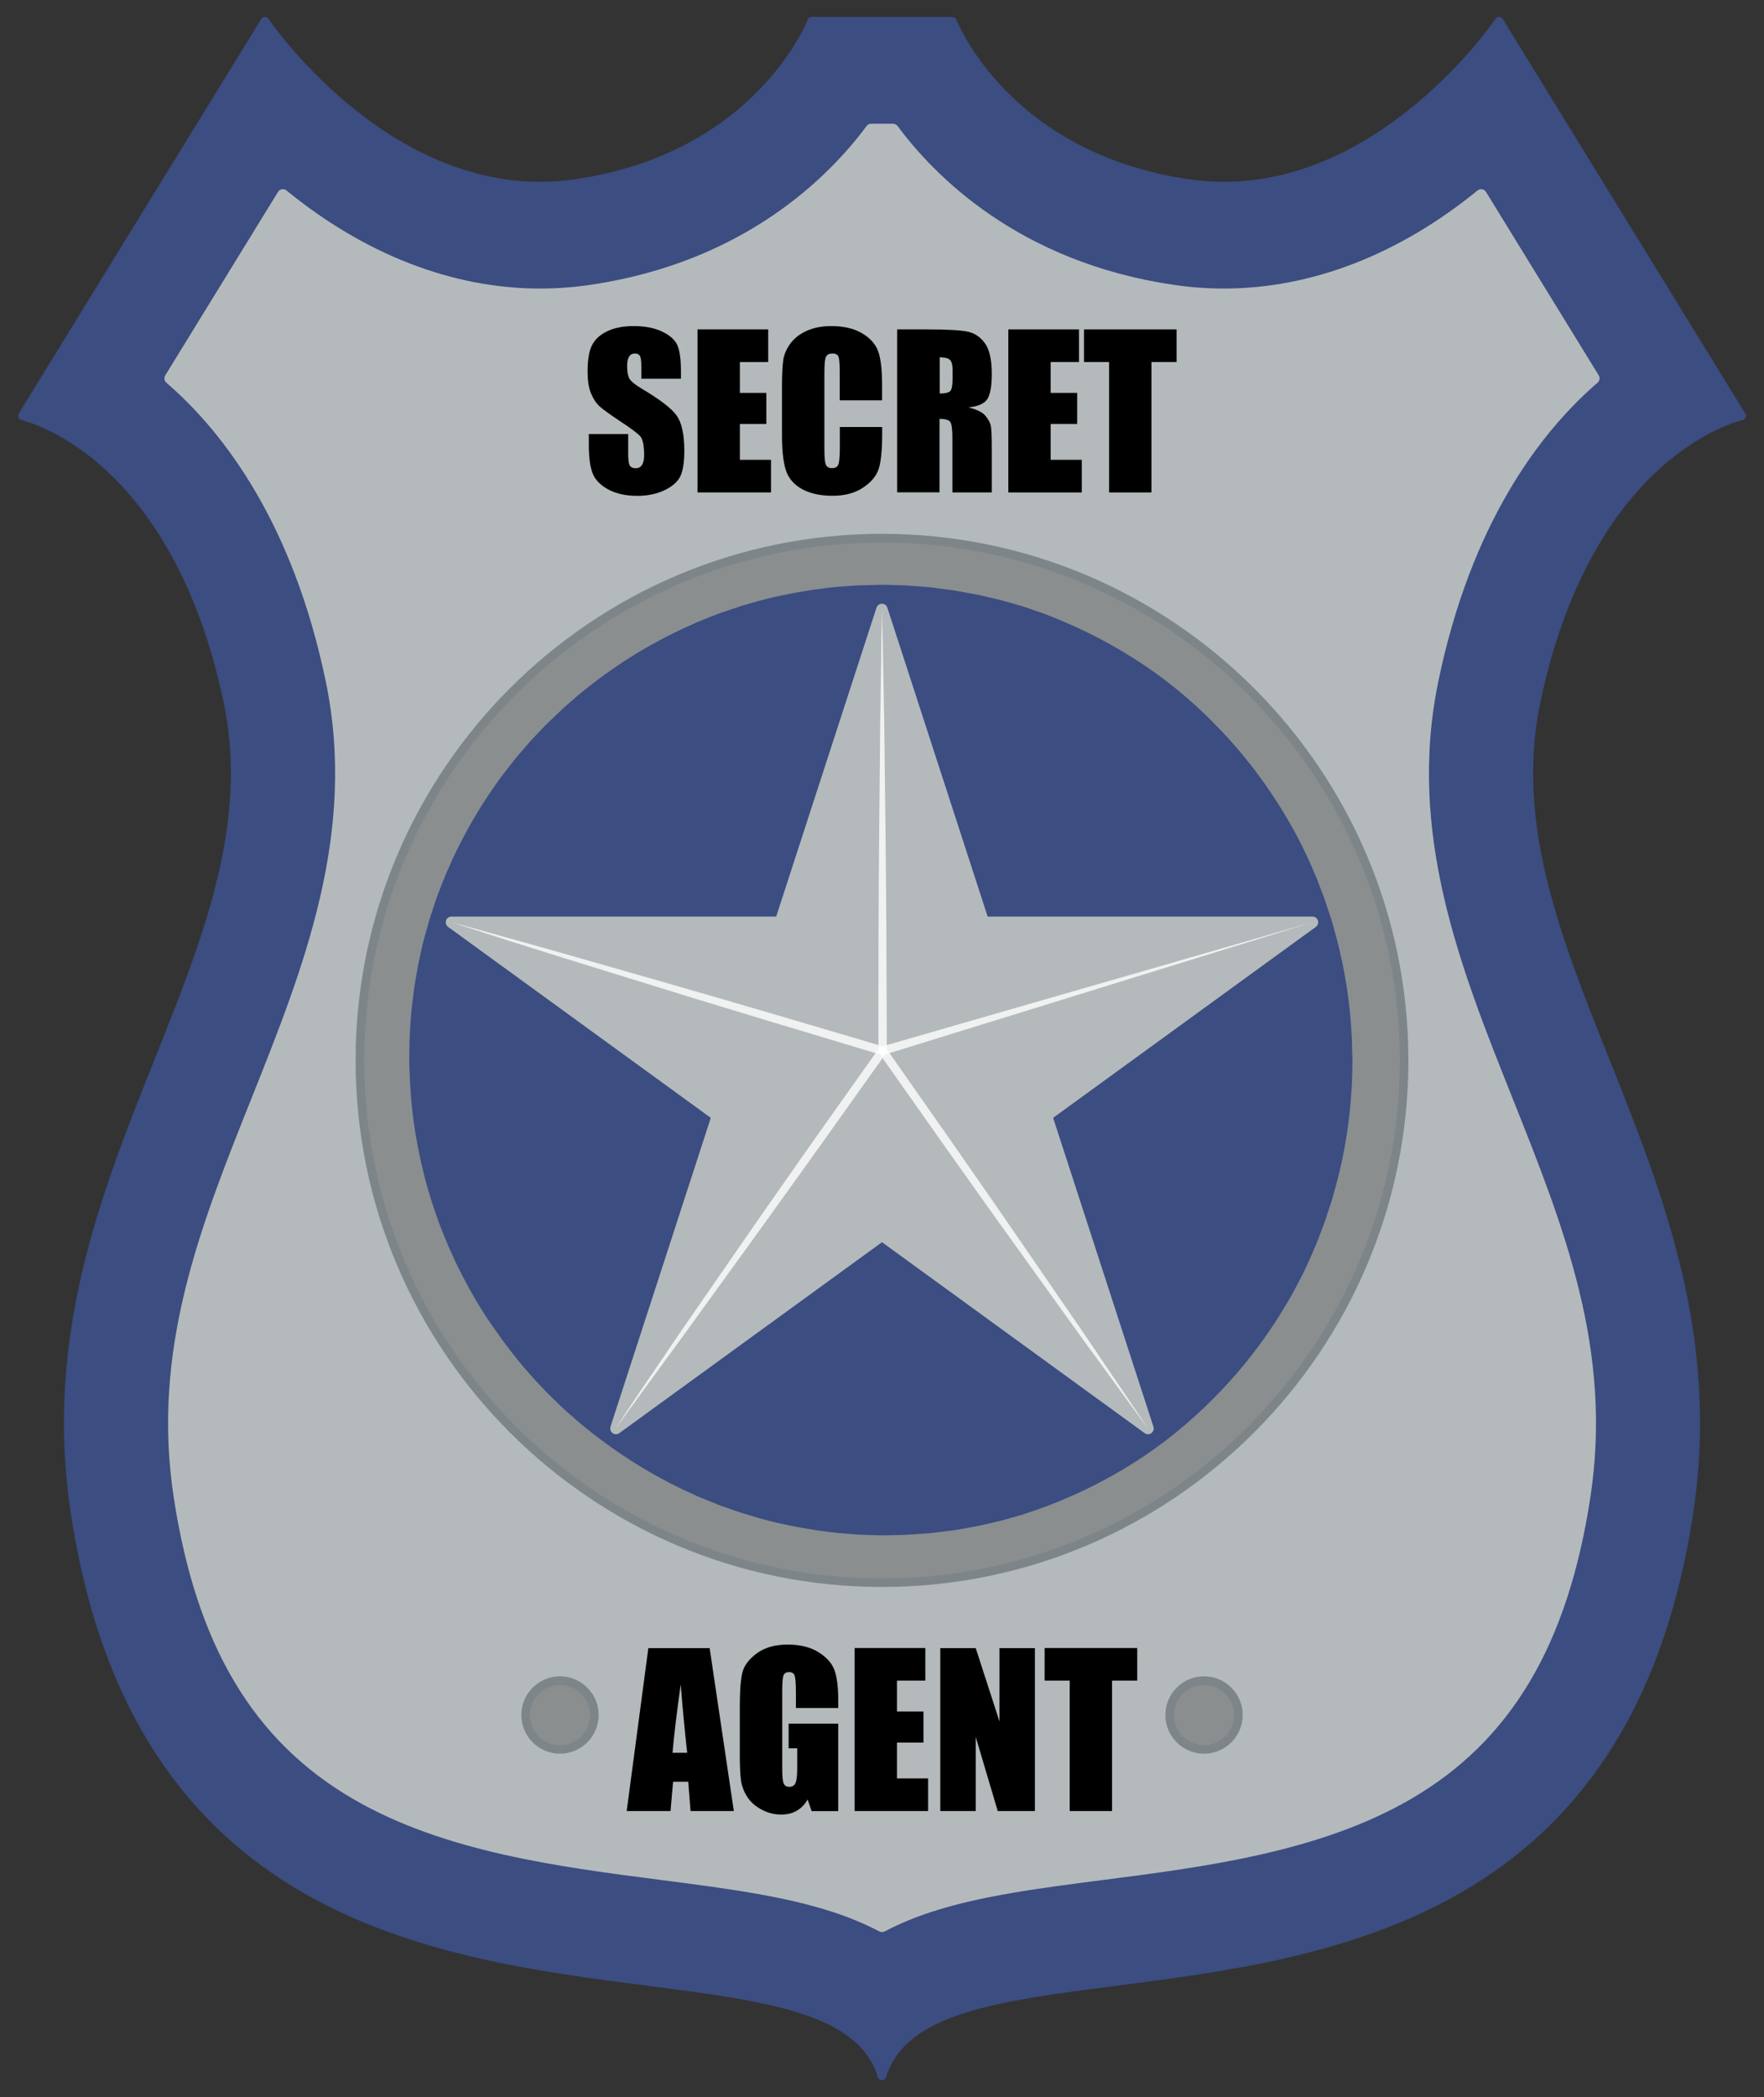 <?xml version="1.0" encoding="utf-8"?>
<!-- Generator: Adobe Illustrator 17.0.1, SVG Export Plug-In . SVG Version: 6.00 Build 0)  -->
<!DOCTYPE svg PUBLIC "-//W3C//DTD SVG 1.1//EN" "http://www.w3.org/Graphics/SVG/1.1/DTD/svg11.dtd">
<svg version="1.1" xmlns="http://www.w3.org/2000/svg" xmlns:xlink="http://www.w3.org/1999/xlink" x="0px" y="0px" width="2012px"
	 height="2391.2px" viewBox="0 0 2012 2391.2" enable-background="new 0 0 2012 2391.2" xml:space="preserve">
<rect x="0" y="0" width="2012" height="2391.2" fill="#333333" stroke="none"/>
<g id="Layer_1">
</g>
<g id="Layer_3">
	<g>
		<g>
			<path fill="#3B4D81" d="M1006,2367c66.2-215.8,812,67.8,920.3-641.2c58.6-383.8-234.6-635-174.4-924.7
				c60.1-289.8,234.6-326.7,234.6-326.7l-276.7-450c0,0-144.4,215.8-354.9,184.9S1086.2,24.3,1086.2,24.3H925.7
				c0,0-58.1,154.1-268.6,184.9S302.3,24.3,302.3,24.3l-276.7,450c0,0,174.4,37,234.6,326.7s-233,541-174.4,924.7
				C194,2434.8,939.8,2151.2,1006,2367z"/>
			<path fill="#3B4D81" d="M1006,2371.9c-2.2,0-4.1-1.4-4.7-3.5c-22.4-73.2-128.3-86.8-262.4-104.1
				c-247.9-31.9-587.5-75.6-658-537.8c-30.9-202.1,33.7-364,96.2-520.6c54.8-137.4,106.6-267.2,78.2-403.9
				c-30.7-148-91.9-227.9-137.8-268.9c-49.6-44.3-92.6-54-93-54.1c-1.6-0.3-2.9-1.4-3.5-2.9c-0.6-1.5-0.5-3.1,0.3-4.5l276.7-450
				c0.9-1.4,2.4-2.3,4.1-2.3c1.7,0,3.2,0.8,4.2,2.2c1.2,1.9,126.5,185.8,309.6,185.8c13.4,0,27.1-1,40.5-3
				C861.7,174.3,920.6,24.1,921.2,22.5c0.7-1.9,2.5-3.2,4.6-3.2h160.5c2,0,3.9,1.3,4.6,3.2c0.6,1.5,59.7,151.8,264.7,181.8
				c13.4,2,27,3,40.5,3c0,0,0,0,0,0c183.1,0,308.4-183.9,309.6-185.8c0.9-1.4,2.5-2.2,4.2-2.2c1.7,0,3.2,0.9,4.1,2.3l276.7,450
				c0.8,1.4,1,3,0.3,4.5c-0.6,1.5-1.9,2.5-3.5,2.9c-0.4,0.1-43.4,9.7-93,54.1c-45.9,41-107.1,120.9-137.8,268.9
				c-28.4,136.7,23.4,266.5,78.2,403.9c62.5,156.6,127.1,318.5,96.2,520.6c-70.6,462.2-410.1,505.9-658,537.8
				c-134.1,17.2-239.9,30.9-262.4,104.1C1010.1,2370.5,1008.2,2371.9,1006,2371.9z M33.2,471.3c14.3,4.4,49.9,18.1,90.4,54.1
				c47.2,42,110,123.7,141.4,274.7c29,139.6-23.3,270.7-78.7,409.5c-62,155.4-126.1,316-95.6,515.5
				c69.5,454.9,404.8,498.1,649.6,529.6c130.1,16.7,234.3,30.2,265.8,98.6c31.5-68.4,135.7-81.9,265.8-98.6
				c244.8-31.5,580.1-74.6,649.6-529.6c30.5-199.5-33.6-360.1-95.6-515.5c-55.4-138.8-107.7-269.9-78.7-409.5
				c31.3-151,94.2-232.7,141.4-274.7c40.5-36,76.1-49.7,90.4-54.1L1709.4,33.1c-10.5,14.4-39.6,51.8-82.9,88.8
				c-50.7,43.4-131.9,95.2-230.5,95.2c-13.9,0-28-1-41.9-3.1c-110.1-16.1-178.3-66.3-216.1-105.5c-34.8-36.1-50.7-69.2-55.1-79.4
				H929c-4.4,10.2-20.3,43.3-55.1,79.4c-37.8,39.2-105.9,89.4-216.1,105.5c-13.9,2-28,3.1-41.9,3.1c-98.6,0-179.8-51.7-230.5-95.2
				c-43.2-37-72.4-74.4-82.9-88.8L33.2,471.3z"/>
		</g>
		<g>
			<path fill="#B4B9BB" d="M1006,2196.5c-16.7-8.8-35.1-16.4-55.1-22.9c-57.3-18.6-124.8-27.3-196.3-36.4
				c-115.2-14.8-245.8-31.6-348.8-91.7c-111.9-65.2-175.8-172.8-201.1-338.7c-25.5-166.9,29.8-305.5,88.4-452.3
				c59.6-149.3,121.2-303.7,84.8-479c-38-183.1-118.1-285.7-178.7-339.5c-1.7-1.5-3.4-3-5-4.4l128.6-209.2
				c90.9,74.2,192,113.3,293.2,113.3c19.4,0,38.9-1.4,58.2-4.3c160.5-23.5,263.3-107.8,319.4-183.7h24.8
				c56.2,75.9,158.9,160.2,319.4,183.7c19.3,2.8,38.9,4.3,58.2,4.3c101.2,0,202.3-39.1,293.2-113.3l128.6,209.2
				c-1.7,1.4-3.4,2.9-5,4.4c-60.5,53.8-140.7,156.4-178.7,339.5c-36.4,175.3,25.2,329.7,84.8,479c58.6,146.8,113.9,285.5,88.4,452.3
				c-25.3,165.9-89.2,273.6-201.1,338.7c-103.1,60-233.6,76.8-348.8,91.7c-71.5,9.2-139.1,17.9-196.3,36.4
				C1041.1,2180.1,1022.7,2187.7,1006,2196.5z"/>
			<path fill="#B4B9BB" d="M1006,2203c-1,0-2.1-0.2-3-0.7c-16.4-8.6-34.6-16.2-54.1-22.5c-56.7-18.4-124-27-195.1-36.2
				c-115.8-14.9-247.1-31.8-351.3-92.5c-113.7-66.2-178.6-175.4-204.3-343.4C172.4,1539.1,228,1399.6,287,1252
				c59.2-148.4,120.5-301.9,84.5-475.3C333.8,595.4,254.6,494,194.8,440.8c-1.7-1.5-3.3-2.9-5-4.4c-2.4-2.1-3-5.6-1.3-8.4
				l128.6-209.2c1-1.6,2.6-2.7,4.5-3c1.9-0.3,3.8,0.2,5.2,1.4C416.5,290.4,516.5,329,615.9,329c19,0,38.3-1.4,57.3-4.2
				C850,298.9,946.5,200.2,988.4,143.7c1.2-1.7,3.2-2.6,5.3-2.6h24.8c2.1,0,4,1,5.3,2.6c41.8,56.5,138.4,155.3,315.1,181.1
				c19,2.8,38.2,4.2,57.2,4.2c99.5,0,199.5-38.7,289.1-111.8c1.5-1.2,3.4-1.7,5.2-1.4c1.9,0.3,3.5,1.4,4.5,3l128.6,209.2
				c1.7,2.7,1.1,6.3-1.3,8.4c-1.7,1.4-3.3,2.9-5,4.3c-59.8,53.2-139,154.6-176.6,336c-36,173.4,25.2,326.9,84.5,475.3
				c58.9,147.7,114.6,287.1,88.8,455.7c-25.7,168-90.6,277.2-204.3,343.4c-104.2,60.7-235.5,77.6-351.3,92.5
				c-71.2,9.2-138.5,17.8-195.2,36.2c-19.5,6.3-37.7,13.9-54.1,22.5C1008.1,2202.8,1007,2203,1006,2203z M202.6,430.2
				c0.3,0.3,0.6,0.5,0.9,0.8c61.3,54.5,142.4,158.2,180.7,343.1c36.8,177.2-25.2,332.6-85.1,482.8c-58.2,145.9-113.3,283.8-88,448.9
				c25,163.8,87.9,270,197.9,334.1c101.9,59.4,231.8,76.1,346.4,90.8c71.8,9.2,139.7,18,197.5,36.7c19,6.2,36.9,13.5,53.1,21.8
				c16.2-8.3,34.1-15.6,53.1-21.8c57.9-18.8,125.7-27.5,197.5-36.7c114.6-14.7,244.5-31.5,346.4-90.8
				c110-64.1,172.9-170.3,197.9-334.1c25.2-165.1-29.8-303-88-448.9c-59.9-150.2-121.9-305.5-85.1-482.8
				c38.4-184.8,119.5-288.6,180.7-343.1c0.3-0.3,0.6-0.5,0.9-0.8L1687.6,232c-90.5,72-191.2,110.1-291.5,110.1
				c-19.7,0-39.6-1.5-59.2-4.3c-178.7-26.2-277.7-125.1-321.8-183.6h-18.2c-44.1,58.6-143.1,157.5-321.8,183.6
				c-19.6,2.9-39.5,4.3-59.2,4.3c-100.3,0-201-38-291.5-110.1L202.6,430.2z"/>
		</g>
		<g>
			<circle fill="#8A8E8F" cx="1006" cy="1209.2" r="595.5"/>
			<path fill="#7D8589" d="M1006,1809.5c-331,0-600.4-269.3-600.4-600.4c0-331,269.3-600.4,600.4-600.4s600.4,269.3,600.4,600.4
				C1606.4,1540.2,1337,1809.5,1006,1809.5z M1006,618.6c-325.6,0-590.6,264.9-590.6,590.6c0,325.6,264.9,590.6,590.6,590.6
				s590.6-264.9,590.6-590.6C1596.6,883.5,1331.6,618.6,1006,618.6z"/>
		</g>
		<g>
			<circle fill="#3B4D81" cx="1006" cy="1209.2" r="535.9"/>
			<path fill="#3B4D81" d="M1542.6,1209.2c0,0-0.1,3.3-0.2,9.7c-0.1,3.2-0.2,7.1-0.3,11.8c0,4.7-0.4,10.1-0.9,16.3
				c-1.6,24.6-5.5,60.8-17.6,105.4c-1.6,5.6-3.1,11.3-4.8,17.1c-1.9,5.8-3.9,11.7-5.9,17.7c-1.8,6.1-4.3,12.2-6.6,18.4
				c-2.4,6.2-4.7,12.7-7.6,19c-10.7,25.7-24.7,52.5-42.1,79.7c-17.4,27.1-38.3,54.5-63.3,80.8c-25,26.2-53.7,51.7-86.7,74
				c-33,22.4-69.9,41.9-110.1,57.3c-5,2.1-10.1,3.6-15.2,5.5c-5.1,1.7-10.3,3.6-15.5,5.2c-5.3,1.5-10.5,3-15.8,4.5l-8,2.3l-8.1,1.9
				c-5.4,1.2-10.8,2.5-16.3,3.7c-5.5,1.2-11,2-16.6,3.1l-8.3,1.5l-4.2,0.7l-4.2,0.5c-5.6,0.7-11.3,1.4-17,2.1
				c-5.7,0.8-11.4,1.1-17.1,1.5c-5.7,0.4-11.5,0.9-17.3,1.2c-5.8,0.1-11.6,0.2-17.4,0.4l-8.7,0.2c-3.2,0-5.9-0.2-8.8-0.2
				c-5.8-0.2-11.6-0.4-17.4-0.6c-5.8-0.3-11.8-0.9-17.7-1.4c-11.9-0.7-23.7-2.7-35.5-4.2c-23.6-3.9-47.4-8.7-70.7-16
				c-11.8-3.2-23.3-7.6-34.9-11.6c-5.8-2.2-11.4-4.6-17.2-6.9l-8.6-3.5l-8.4-3.9c-45.3-20.4-88.1-47.9-127.2-80.6
				c-4.8-4.2-9.6-8.4-14.4-12.6c-4.8-4.3-9.3-8.8-13.9-13.2c-2.3-2.2-4.6-4.4-6.9-6.7l-6.6-7c-4.4-4.7-9-9.2-13.1-14.1
				c-17.2-19.2-32.7-40-47.4-61.4c-14.6-21.6-27.2-44.5-38.6-68l-8.1-17.9c-2.6-6-4.9-12.2-7.4-18.2c-1.2-3.1-2.5-6.1-3.6-9.2
				l-3.2-9.3l-3.2-9.3c-1.1-3.1-2.1-6.2-3-9.4c-7.9-25.1-13.5-51-17.8-77c-4-26.1-5.9-52.6-6.4-79.1l0.3-19.8
				c0-6.6,0.5-13.2,0.9-19.8l0.7-9.9c0.2-3.3,0.4-6.6,0.9-9.9l2.3-19.7c0.8-6.6,2.1-13.1,3.2-19.6l1.7-9.8l2.1-9.7
				c1.5-6.4,2.7-13,4.4-19.3l5.3-19.1c0.8-3.2,1.9-6.3,2.9-9.5l3.1-9.4l3.1-9.4c1.1-3.1,2.4-6.2,3.5-9.2c2.4-6.1,4.7-12.3,7.3-18.4
				l8-18.1c11.3-23.8,23.9-46.9,38.3-68.7c3.5-5.6,7.4-10.8,11.1-16.2l5.6-8l6-7.7c4.1-5.1,7.9-10.3,12.1-15.3
				c4.2-4.9,8.5-9.9,12.7-14.8c4.2-5,8.8-9.5,13.2-14.2l6.7-7c2.3-2.3,4.6-4.5,7-6.7c4.7-4.4,9.2-9,14-13.3
				c4.9-4.2,9.7-8.5,14.5-12.7c39.3-33,82.7-60.3,128.3-80.6l8.5-3.9l8.7-3.5c5.8-2.3,11.5-4.7,17.3-6.8
				c11.7-3.9,23.3-8.3,35.2-11.4c23.5-7.1,47.4-11.7,71.2-15.5c11.9-1.5,23.8-3.3,35.6-3.9c5.9-0.4,11.8-1,17.7-1.2
				c5.9-0.1,11.8-0.3,17.7-0.4c3,0,5.7-0.2,9-0.2l8.7,0.2c5.8,0.2,11.5,0.3,17.2,0.5c5.8,0.4,11.6,0.9,17.4,1.3
				c5.8,0.5,11.6,0.8,17.2,1.7c5.7,0.7,11.3,1.5,17,2.2l4.2,0.6l4.2,0.8l8.3,1.5c5.5,1.1,11.1,1.9,16.6,3.1
				c5.5,1.3,10.9,2.5,16.3,3.8l8.1,1.9l8,2.3c5.3,1.5,10.6,3,15.8,4.5c5.2,1.6,10.3,3.5,15.5,5.3c5.1,1.8,10.3,3.4,15.2,5.5
				c40.2,15.6,77,35.2,110.1,57.6c33.1,22.3,61.8,47.8,86.7,74.1c24.9,26.3,45.8,53.7,63.2,80.9c17.4,27.1,31.4,54,42.1,79.7
				c2.9,6.3,5.2,12.8,7.6,19c2.4,6.2,4.8,12.3,6.6,18.4c2,6.1,4,12,5.9,17.7c1.6,5.9,3.2,11.6,4.8,17.1c12,44.6,16,80.8,17.5,105.4
				c0.5,6.2,0.9,11.6,0.9,16.3c0.1,4.7,0.2,8.7,0.3,11.9C1542.5,1205.9,1542.6,1209.2,1542.6,1209.2L1542.6,1209.2z M1541.3,1209.2
				c0,0-0.1-3.3-0.3-9.6c-0.1-3.2-0.2-7.1-0.3-11.8c0-4.7-0.5-10.1-1-16.3c-1.7-24.5-5.7-60.7-18.4-104.9
				c-5.9-22.2-14.9-46.1-26-71.3c-11.2-25.3-25.7-51.6-43.5-78c-35.5-52.9-85.7-106.1-151.1-149.1c-32.7-21.4-69-40.1-108.5-54.7
				c-39.4-14.7-82-24.8-126.3-29.8c-5.5-0.8-11.1-1.1-16.7-1.5c-5.6-0.4-11.1-0.9-16.8-1.2c-5.7-0.1-11.5-0.3-17.2-0.4l-8.7-0.2
				c-2.5,0-5.6,0.1-8.4,0.2c-5.7,0.1-11.5,0.3-17.2,0.4c-5.8,0.2-11.5,0.8-17.3,1.2c-11.6,0.6-23.1,2.4-34.7,3.8
				c-23.1,3.6-46.4,8.1-69.4,15c-11.6,3-22.8,7.2-34.3,10.9c-5.7,2.1-11.3,4.4-16.9,6.5l-8.5,3.3l-8.3,3.7
				c-44.6,19.5-87.1,45.9-125.7,77.9c-4.8,4.1-9.5,8.2-14.3,12.3c-4.7,4.2-9.2,8.6-13.8,12.9c-2.3,2.2-4.6,4.3-6.9,6.5l-6.6,6.8
				c-4.3,4.6-8.9,9-13,13.8c-17.1,18.8-32.5,39.2-47,60.3c-57.4,84.9-89.9,188.5-90.6,293.2c0.1,26.1,1.6,52.3,5.2,78.2
				c0.8,6.5,2.1,12.9,3.2,19.3l1.7,9.7l2.1,9.6c1.5,6.4,2.7,12.8,4.4,19.1l5.2,18.9c0.8,3.2,1.9,6.2,2.9,9.3l3.1,9.3l3.1,9.3
				c1.1,3.1,2.3,6.1,3.5,9.1c2.4,6,4.6,12.2,7.2,18.1l8,17.8c11.2,23.4,23.6,46.2,38,67.7c57.1,86,139,153,229.1,191.5l8.4,3.7
				l8.5,3.3c5.7,2.2,11.3,4.4,17.1,6.5c11.6,3.7,22.9,7.8,34.6,10.8c23.1,6.7,46.6,11,69.8,14.5c11.7,1.3,23.3,3,34.8,3.5
				c5.8,0.3,11.5,0.9,17.3,1.1c5.8,0.1,11.7,0.2,17.4,0.3c2.8,0,5.9,0.2,8.5,0.1l8.6-0.3c5.7-0.2,11.4-0.3,17.1-0.5
				c5.7-0.4,11.3-0.9,16.9-1.3c5.6-0.5,11.2-0.8,16.7-1.7c44.4-5.3,87-15.5,126.4-30.4c39.4-14.8,75.7-33.7,108.4-55
				c65.4-43,115.6-96.4,151.1-149.3c17.8-26.5,32.3-52.8,43.5-78c11.2-25.3,20.1-49.2,26-71.4c12.7-44.2,16.7-80.4,18.3-104.9
				c0.5-6.1,0.9-11.6,1-16.3c0.1-4.7,0.2-8.7,0.3-11.8C1541.2,1212.4,1541.3,1209.2,1541.3,1209.2L1541.3,1209.2z"/>
		</g>
		<g>
			<g>
				<circle fill="#8A8E8F" cx="638.7" cy="1955.6" r="39.2"/>
				<path fill="#7D8589" d="M638.7,1999.6c-24.3,0-44.1-19.8-44.1-44.1c0-24.3,19.8-44.1,44.1-44.1c24.3,0,44.1,19.8,44.1,44.1
					C682.8,1979.9,663,1999.6,638.7,1999.6z M638.7,1921.3c-18.9,0-34.3,15.4-34.3,34.3c0,18.9,15.4,34.3,34.3,34.3
					c18.9,0,34.3-15.4,34.3-34.3C673,1936.7,657.6,1921.3,638.7,1921.3z"/>
			</g>
			<g>
				<circle fill="#8A8E8F" cx="1373.3" cy="1955.6" r="39.2"/>
				<path fill="#7D8589" d="M1373.3,1999.6c-24.3,0-44.1-19.8-44.1-44.1c0-24.3,19.8-44.1,44.1-44.1c24.3,0,44.1,19.8,44.1,44.1
					C1417.4,1979.9,1397.6,1999.6,1373.3,1999.6z M1373.3,1921.3c-18.9,0-34.3,15.4-34.3,34.3c0,18.9,15.4,34.3,34.3,34.3
					c18.9,0,34.3-15.4,34.3-34.3C1407.6,1936.7,1392.2,1921.3,1373.3,1921.3z"/>
			</g>
		</g>
		<g>
			<polygon fill="#B4B9BB" points="1006,694.9 1121.9,1051.6 1497,1051.6 1193.6,1272.1 1309.5,1628.8 1006,1408.4 702.5,1628.8 
				818.4,1272.1 515,1051.6 890.1,1051.6 			"/>
			<path fill="#B4B9BB" d="M1309.5,1635.4c-1.3,0-2.7-0.4-3.8-1.2L1006,1416.4l-299.6,217.7c-2.3,1.7-5.4,1.7-7.7,0
				c-2.3-1.7-3.2-4.6-2.4-7.3l114.4-352.2l-299.6-217.7c-2.3-1.7-3.2-4.6-2.4-7.3c0.9-2.7,3.4-4.5,6.2-4.5h370.4l114.4-352.2
				c0.9-2.7,3.4-4.5,6.2-4.5s5.3,1.8,6.2,4.5l114.4,352.2H1497c2.8,0,5.3,1.8,6.2,4.5c0.9,2.7-0.1,5.6-2.4,7.3l-299.6,217.7
				l114.4,352.2c0.9,2.7-0.1,5.6-2.4,7.3C1312.2,1634.9,1310.8,1635.4,1309.5,1635.4z M1006,1401.8c1.3,0,2.7,0.4,3.8,1.2
				l287.2,208.7l-109.7-337.6c-0.9-2.7,0.1-5.6,2.4-7.3l287.2-208.7h-355c-2.8,0-5.3-1.8-6.2-4.5L1006,716l-109.7,337.6
				c-0.9,2.7-3.4,4.5-6.2,4.5h-355l287.2,208.7c2.3,1.7,3.2,4.6,2.4,7.3L715,1611.7l287.2-208.7
				C1003.3,1402.2,1004.7,1401.8,1006,1401.8z"/>
		</g>
		<g opacity="0.8">
			<path fill="#FFFFFF" d="M1006,694.9c0.5,21,1,41.9,1.3,62.9l1.2,62.9l1.5,125.8l0.6,62.9l0.4,62.9l0.5,125.8c0,1.1-0.3,2-0.9,2.8
				L934,1308.5c-25.7,35.7-51.2,71.6-77.1,107.3l-77.4,107l-39,53.3l-19.4,26.7l-9.7,13.3l-4.8,6.7l-2.4,3.4l-1.2,1.7l-0.6,0.9
				c0,0.1-0.3,0.4-0.1,0.3c0.1-0.1,0.2-0.2,0.4-0.4c-0.1,0.1-0.2,0.3-0.3,0.4c-0.2,0,0.1-0.3,0.1-0.4l0.5-0.9l1.1-1.8l2.2-3.5
				l4.5-6.9l9.1-13.8l18.5-27.4l37.1-54.7l75.2-108.7c25-36.2,50.5-72.2,75.7-108.3l76.4-107.8l-0.9,2.8l0.1-125.8l0.3-62.9
				l0.5-62.9l1.2-125.8l1-62.9C1005.1,736.8,1005.5,715.8,1006,694.9z"/>
		</g>
		<g opacity="0.8">
			<path fill="#FFFFFF" d="M515,1051.6c20.6,5.6,41.2,11.3,61.8,17.1l61.8,17.3l123.3,35.3c20.5,5.9,41.1,11.8,61.6,17.8l61.6,18
				l123,36.3c1.1,0.3,2,1,2.6,1.9l75.5,107.8c25,36.1,50.2,72,75,108.2l74.6,108.5l36.9,54.5c12.3,18.1,24.6,36.3,36.8,54.6
				c-13.1-17.6-26-35.3-38.9-53.1l-38.8-53.2l-76.8-106.9c-25.7-35.6-50.9-71.5-76.4-107.2l-75.9-107.6l2.6,1.9l-122.8-36.9
				l-61.4-18.6c-20.5-6.2-40.9-12.5-61.3-18.8l-122.5-37.9l-61.2-19.3C555.7,1064.7,535.3,1058.2,515,1051.6z"/>
		</g>
		<g opacity="0.8">
			<path fill="#FFFFFF" d="M1005.3,1193.4l491.7-141.8l-488.9,151.2c-2.6,0.8-5.3-0.6-6.1-3.2
				C1001.1,1197,1002.6,1194.2,1005.3,1193.4C1005.2,1193.4,1005.2,1193.4,1005.3,1193.4z"/>
		</g>
		<g>
			<g>
				<path d="M776.4,431.8h-44.9V418c0-6.4-0.6-10.5-1.7-12.3c-1.1-1.8-3.1-2.6-5.7-2.6c-2.9,0-5.1,1.2-6.6,3.6
					c-1.5,2.4-2.2,6-2.2,10.8c0,6.2,0.8,10.9,2.5,14c1.6,3.1,6.2,6.9,13.7,11.4c21.5,12.8,35.1,23.2,40.6,31.4
					c5.6,8.2,8.4,21.4,8.4,39.6c0,13.2-1.5,23-4.6,29.3c-3.1,6.3-9.1,11.5-18,15.8c-8.9,4.2-19.2,6.4-31,6.4
					c-12.9,0-24-2.4-33.1-7.3c-9.1-4.9-15.1-11.1-18-18.7c-2.8-7.6-4.2-18.3-4.2-32.3v-12.2h44.9v22.6c0,7,0.6,11.4,1.9,13.4
					c1.3,2,3.5,3,6.7,3c3.2,0,5.6-1.3,7.2-3.8c1.6-2.5,2.4-6.3,2.4-11.2c0-10.9-1.5-18.1-4.5-21.5c-3.1-3.4-10.6-9-22.6-16.9
					c-12-8-20-13.7-23.9-17.3c-3.9-3.6-7.1-8.6-9.7-14.9c-2.6-6.4-3.8-14.5-3.8-24.3c0-14.2,1.8-24.6,5.5-31.2
					c3.6-6.6,9.5-11.7,17.6-15.4c8.1-3.7,17.9-5.6,29.4-5.6c12.6,0,23.2,2,32.1,6.1c8.8,4.1,14.7,9.2,17.6,15.3
					c2.9,6.2,4.3,16.6,4.3,31.4V431.8z"/>
			</g>
			<g>
				<path d="M795.6,375.6h80.6v37.2h-32.3V448h30.2v35.4h-30.2v40.9h35.5v37.2h-83.8V375.6z"/>
			</g>
			<g>
				<path d="M1006.1,456.5h-48.3v-32.3c0-9.4-0.5-15.3-1.5-17.6c-1-2.3-3.3-3.5-6.8-3.5c-4,0-6.5,1.4-7.6,4.2
					c-1.1,2.8-1.6,9-1.6,18.4v86.3c0,9,0.5,14.9,1.6,17.7c1.1,2.8,3.5,4.1,7.2,4.1c3.6,0,5.9-1.4,7.1-4.1c1.1-2.8,1.7-9.2,1.7-19.4
					v-23.4h48.3v7.2c0,19.2-1.4,32.9-4.1,40.9c-2.7,8-8.7,15.1-18,21.2c-9.3,6.1-20.8,9.1-34.4,9.1c-14.2,0-25.8-2.6-35-7.7
					c-9.2-5.1-15.3-12.2-18.3-21.3s-4.5-22.7-4.5-40.9v-54.3c0-13.4,0.5-23.4,1.4-30.1c0.9-6.7,3.7-13.1,8.2-19.3
					c4.6-6.2,10.9-11.1,18.9-14.6c8.1-3.6,17.4-5.3,27.8-5.3c14.2,0,26,2.8,35.2,8.3c9.3,5.5,15.3,12.4,18.3,20.6
					c2.9,8.2,4.4,21,4.4,38.3V456.5z"/>
			</g>
			<g>
				<path d="M1023.4,375.6h34.2c22.8,0,38.2,0.9,46.3,2.6c8.1,1.8,14.7,6.3,19.7,13.5c5.1,7.2,7.6,18.8,7.6,34.6
					c0,14.5-1.8,24.2-5.4,29.2c-3.6,5-10.7,8-21.2,9c9.6,2.4,16,5.6,19.3,9.5c3.3,4,5.3,7.6,6.1,11c0.8,3.3,1.2,12.5,1.2,27.5v49
					h-44.9v-61.8c0-9.9-0.8-16.1-2.4-18.5c-1.6-2.4-5.7-3.6-12.3-3.6v83.8h-48.3V375.6z M1071.8,407.4v41.3c5.4,0,9.2-0.7,11.4-2.2
					s3.3-6.3,3.3-14.5v-10.2c0-5.9-1.1-9.8-3.2-11.6C1081.2,408.3,1077.4,407.4,1071.8,407.4z"/>
			</g>
			<g>
				<path d="M1150.1,375.6h80.6v37.2h-32.3V448h30.2v35.4h-30.2v40.9h35.5v37.2h-83.8V375.6z"/>
			</g>
			<g>
				<path d="M1342,375.6v37.2h-28.7v148.7H1265V412.8h-28.6v-37.2H1342z"/>
			</g>
		</g>
		<g>
			<g>
				<path d="M809.4,1879.1L837,2065h-49.4l-2.6-33.4h-17.3l-2.9,33.4h-50l24.7-185.8H809.4z M783.8,1998.6
					c-2.4-21.1-4.9-47.1-7.4-78.1c-4.9,35.6-8,61.6-9.3,78.1H783.8z"/>
			</g>
			<g>
				<path d="M956.1,1947.5h-48.3v-16.9c0-10.6-0.5-17.3-1.4-20s-3.1-4-6.5-4c-3,0-5,1.1-6.1,3.4c-1.1,2.3-1.6,8.2-1.6,17.7v89.2
					c0,8.3,0.5,13.8,1.6,16.5c1.1,2.6,3.2,4,6.4,4c3.5,0,5.9-1.5,7.2-4.5c1.3-3,1.9-8.8,1.9-17.4v-22h-9.8v-28.2h56.6v99.8h-30.4
					l-4.5-13.3c-3.3,5.7-7.4,10-12.5,12.9c-5,2.9-10.9,4.3-17.7,4.3c-8.1,0-15.7-2-22.8-5.9c-7.1-3.9-12.5-8.8-16.1-14.6
					c-3.7-5.8-6-11.9-6.9-18.3s-1.4-16-1.4-28.8V1946c0-17.8,1-30.6,2.9-38.7c1.9-8,7.4-15.4,16.5-22.1c9.1-6.7,20.8-10,35.2-10
					c14.2,0,25.9,2.9,35.2,8.7s15.4,12.7,18.3,20.7c2.8,8,4.2,19.6,4.2,34.8V1947.5z"/>
			</g>
			<g>
				<path d="M974.8,1879.1h80.6v37.2h-32.3v35.2h30.2v35.4h-30.2v40.9h35.5v37.2h-83.8V1879.1z"/>
			</g>
			<g>
				<path d="M1180.4,1879.1V2065H1138l-25.1-84.5v84.5h-40.4v-185.8h40.4l27.1,83.7v-83.7H1180.4z"/>
			</g>
			<g>
				<path d="M1297.1,1879.1v37.2h-28.7V2065h-48.3v-148.7h-28.6v-37.2H1297.1z"/>
			</g>
		</g>
	</g>
</g>
</svg>
